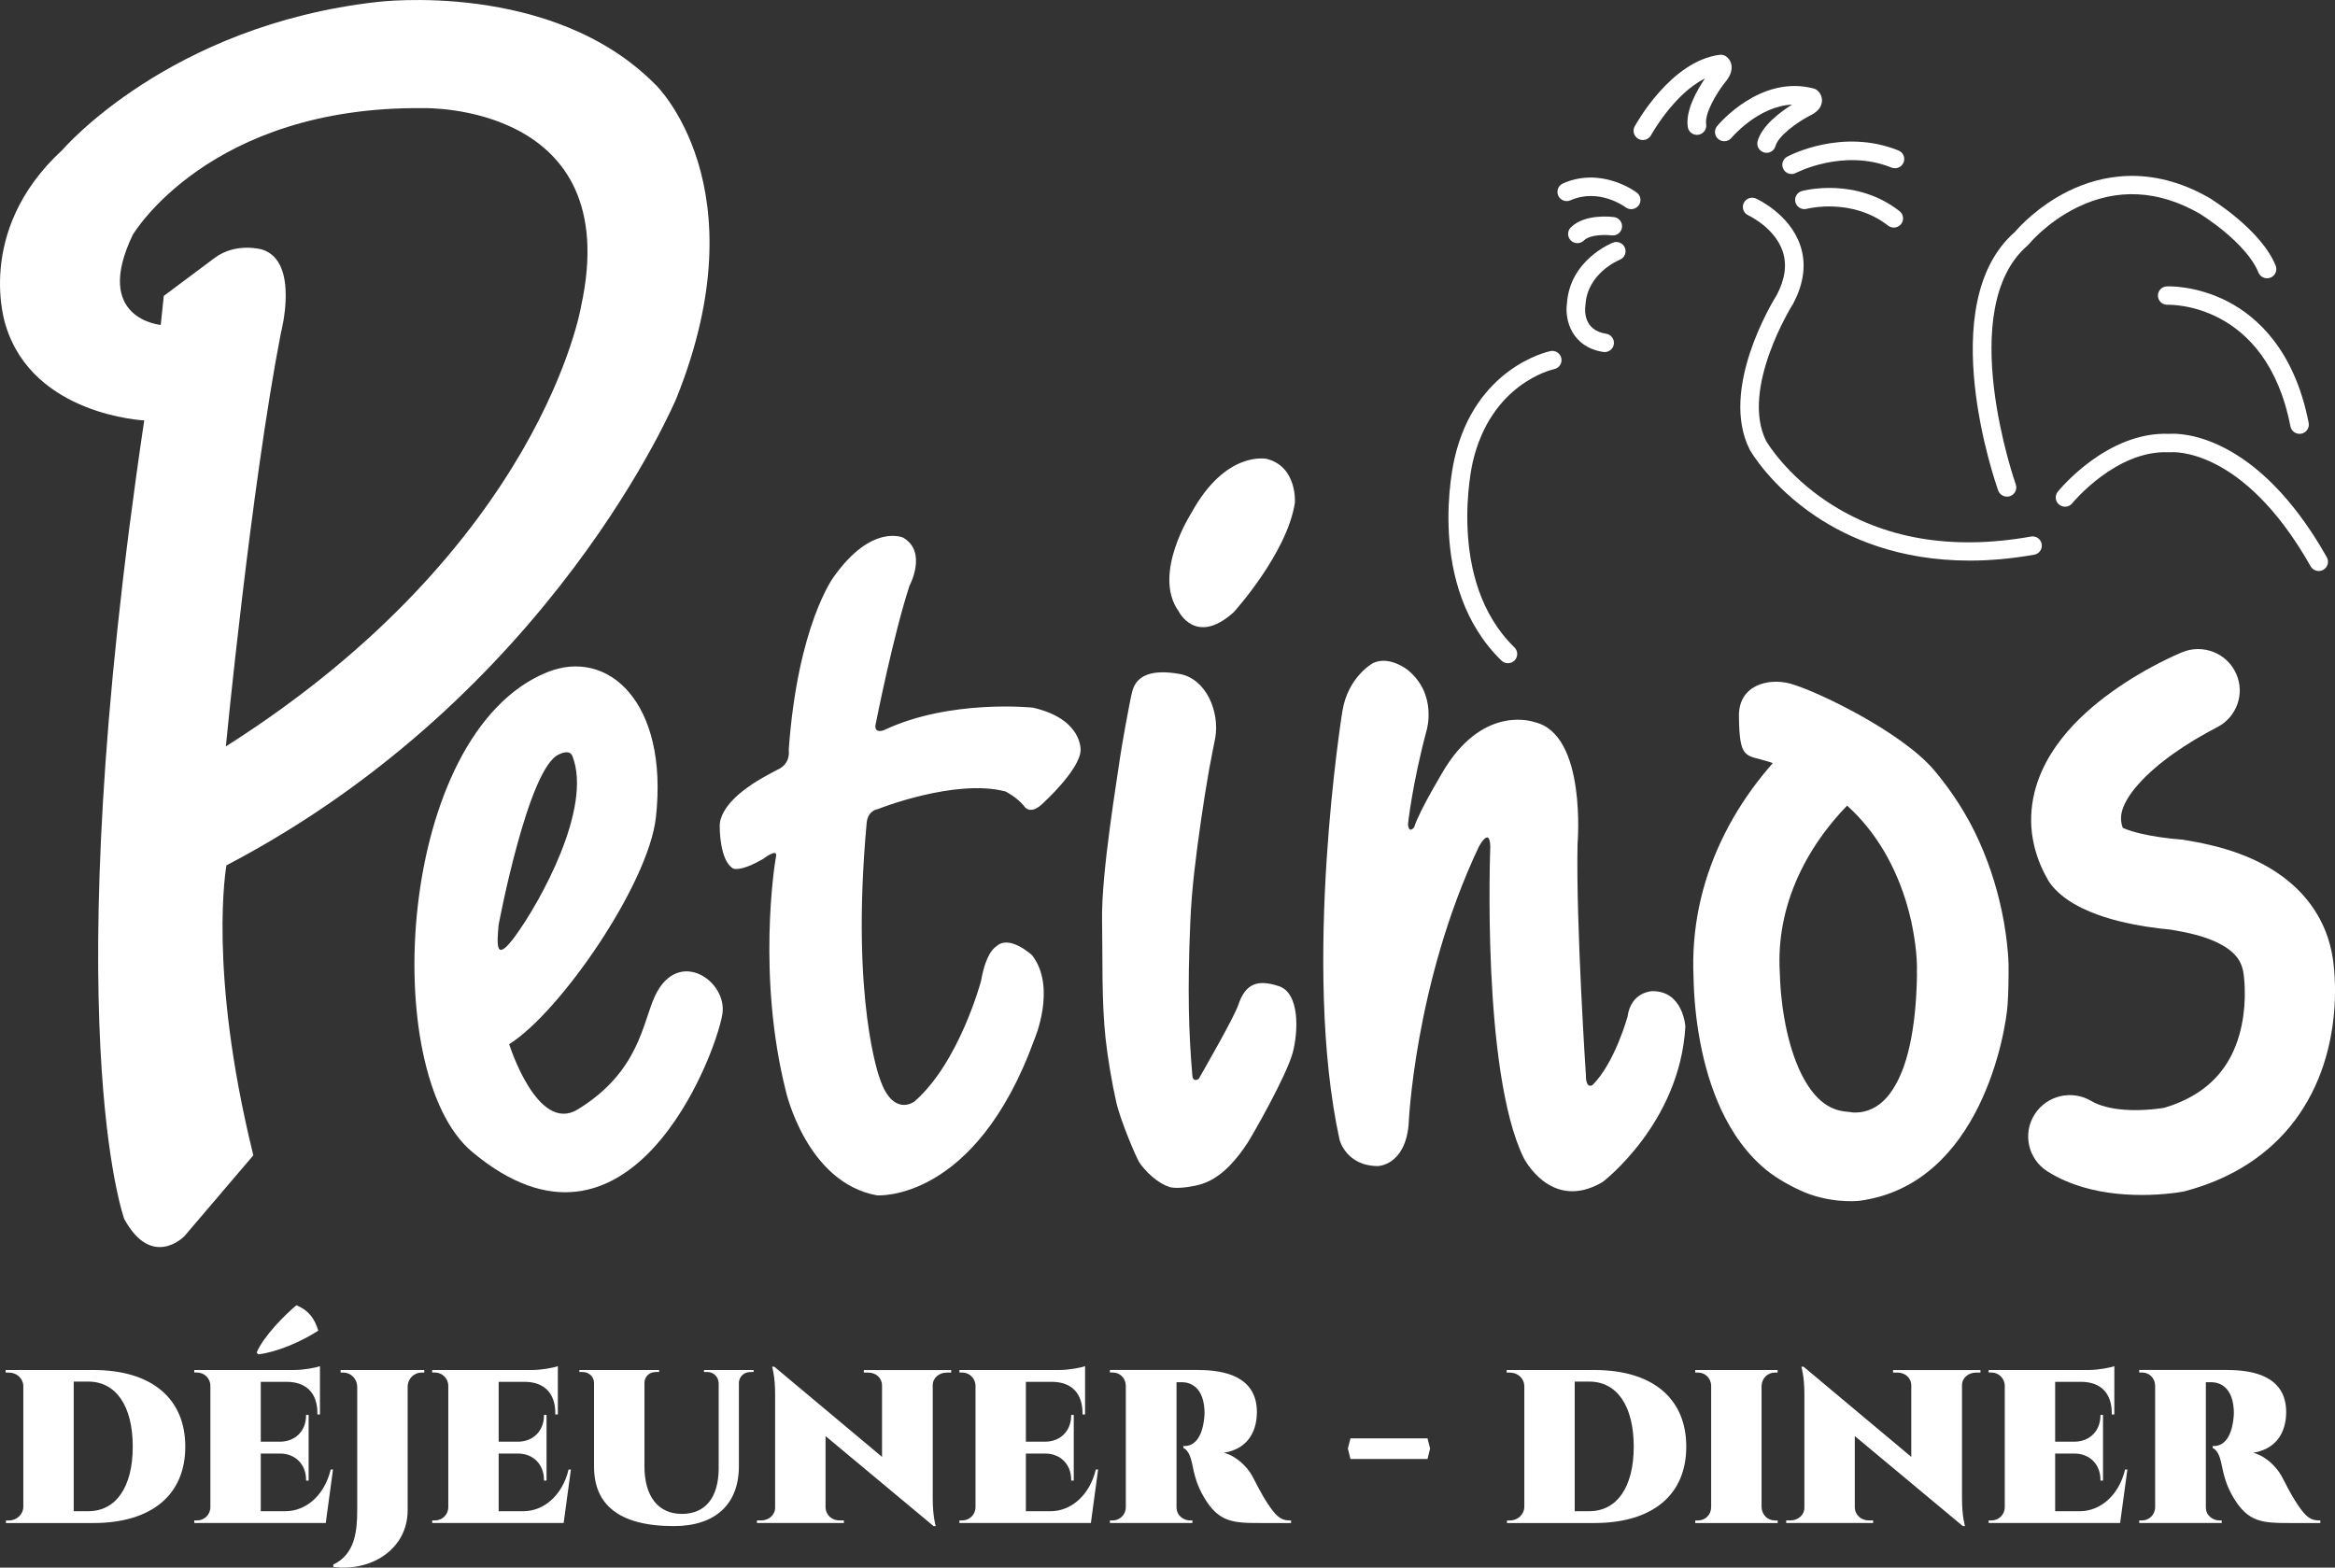 <svg width="140" height="94" viewBox="0 0 140 94" fill="none" xmlns="http://www.w3.org/2000/svg">
<rect x="0" y="0" width="140" height="94" fill="#333333" stroke="none"/>
<g clip-path="url(#clip0_23_210)">
<path d="M34.322 45.343C35.539 48.454 32.364 54.119 30.894 56.128C29.677 57.792 29.798 56.627 29.894 55.466C29.894 55.466 31.669 46.004 33.519 45.235C33.519 45.235 34.144 44.888 34.322 45.343ZM39.273 59.717C38.519 61.338 38.331 64.26 34.643 66.524C32.219 68.014 30.528 62.612 30.528 62.612C33.561 60.727 38.881 53.027 39.326 49.014C40.093 42.1 36.441 38.825 32.79 40.316C23.796 43.985 22.648 64.322 28.299 69.062C37.693 76.945 42.893 63.348 43.311 60.817C43.639 58.837 40.668 56.773 39.272 59.717H39.273Z" fill="white"/>
<path d="M44.859 47.195C44.859 47.195 43.084 48.337 43.154 49.603C43.154 49.603 43.139 51.593 43.949 52.074C43.949 52.074 44.341 52.324 45.766 51.497C45.766 51.497 46.636 50.827 46.53 51.346C46.424 51.864 45.39 58.61 47.125 65.457C47.125 65.457 48.362 70.916 52.576 71.677C52.576 71.677 58.46 72.14 62.024 62.315C62.024 62.315 63.362 59.219 61.893 57.294C61.893 57.294 60.522 55.996 59.724 56.758C59.724 56.758 59.124 57.056 58.824 58.809C58.824 58.809 57.524 63.706 54.824 66.054C54.824 66.054 53.542 67.031 52.749 64.672C52.749 64.672 50.991 60.032 51.957 49.413C51.957 49.413 51.957 48.651 52.623 48.52C52.623 48.52 57.255 46.667 60.288 47.46C60.288 47.46 60.954 47.791 61.389 48.32C61.389 48.32 61.74 48.981 62.581 48.121C62.581 48.121 64.722 46.17 64.788 45.012C64.788 45.012 64.948 43.131 61.935 42.434C61.935 42.434 56.956 41.903 52.989 43.788C52.989 43.788 52.322 44.051 52.523 43.325C52.523 43.325 53.54 38.164 54.531 35.121C54.531 35.121 55.622 33.103 54.156 32.242C54.156 32.242 52.281 31.36 49.985 34.596C49.985 34.596 47.824 37.469 47.289 44.979C47.289 44.979 47.425 45.697 46.756 46.082C46.756 46.082 45.438 46.745 44.856 47.195H44.859Z" fill="white"/>
<path d="M76.673 59.133C75.413 58.713 74.677 58.978 74.256 60.229C73.991 61.017 72.218 64.08 71.877 64.687C71.855 64.714 71.527 64.922 71.491 64.498C71.273 61.984 71.19 59.404 71.368 55.265C71.456 53.214 71.714 51.273 72.005 49.219C72.152 48.193 72.315 47.166 72.495 46.146C72.584 45.635 72.855 44.295 72.861 44.258C73.144 42.683 72.312 40.693 70.725 40.413C69.139 40.133 68.159 40.446 67.892 41.438C67.738 42.009 67.231 44.863 67.158 45.407C67.013 46.496 66.025 52.321 66.077 55.169C66.118 57.388 66.04 60.018 66.289 62.29C66.415 63.425 66.668 64.952 66.932 66.108C67.19 67.23 68.148 69.473 68.324 69.723C68.924 70.583 69.794 71.151 70.291 71.213C70.789 71.28 71.634 71.127 71.978 71.022C72.327 70.916 72.588 70.779 72.804 70.649C73.231 70.382 73.5 70.128 73.737 69.888C74.196 69.408 74.505 68.975 74.791 68.545C75.075 68.12 77.141 64.497 77.508 63.124C77.849 61.849 77.935 59.55 76.676 59.133H76.673Z" fill="white"/>
<path d="M71.439 30.744C71.439 30.744 69.065 34.417 70.665 36.649C70.665 36.649 71.693 38.765 73.966 36.714C73.966 36.714 77.165 33.2 77.639 30.148C77.639 30.148 77.795 27.99 75.955 27.518C75.955 27.518 73.515 26.971 71.439 30.743V30.744Z" fill="white"/>
<path d="M82.32 39.763C82.32 39.763 80.812 40.578 80.483 42.662C80.483 42.662 78.021 57.913 80.322 68.367C80.322 68.367 80.722 69.922 82.621 69.922C82.621 69.922 84.221 69.889 84.454 67.474C84.454 67.474 84.787 59.005 88.653 50.8C88.653 50.8 89.32 49.51 89.354 50.767C89.354 50.767 88.821 64.231 91.354 69.427C91.354 69.427 92.987 72.702 96.086 70.881C96.086 70.881 100.719 67.375 101.051 61.552C101.051 61.552 100.918 59.402 99.053 59.435C99.053 59.435 97.786 59.468 97.585 60.958C97.585 60.958 96.819 63.737 95.486 65.06C95.486 65.06 95.085 65.358 95.085 64.464C95.085 64.464 94.486 55.398 94.586 50.602C94.586 50.602 95.146 44.056 92.033 43.309C92.033 43.309 89.097 42.196 86.676 46.002C86.676 46.002 85.119 48.551 84.787 49.61C84.787 49.61 84.47 50.024 84.42 49.429C84.42 49.429 84.654 47.096 85.537 43.788C85.537 43.788 86.203 41.606 84.371 40.149C84.371 40.149 83.287 39.297 82.32 39.763Z" fill="white"/>
<path d="M120.43 58.007L120.427 57.82C120.412 57.345 120.374 56.934 120.327 56.512C120.279 56.094 120.219 55.682 120.146 55.273C119.853 53.641 119.376 52.045 118.691 50.508C118.008 48.972 117.088 47.517 115.977 46.198C114.037 43.895 108.937 41.431 107.337 40.993C106.044 40.639 104.246 41.065 104.262 42.929C104.288 45.584 104.661 45.247 105.979 45.656H105.985C106.087 45.69 106.19 45.725 106.293 45.759C106.071 46.011 105.853 46.269 105.644 46.529C104.792 47.593 104.04 48.746 103.417 49.98C102.793 51.214 102.301 52.531 101.978 53.896C101.654 55.261 101.501 56.674 101.524 58.076L101.551 59.011C101.562 59.36 101.583 59.694 101.61 60.03C101.664 60.698 101.744 61.362 101.856 62.027C102.081 63.356 102.418 64.698 102.979 66.046C103.263 66.72 103.604 67.395 104.037 68.057C104.471 68.716 104.999 69.365 105.65 69.943C106.297 70.522 107.088 70.985 107.912 71.371C109.585 72.156 111.258 72.037 111.535 71.998C118.784 70.989 120.27 61.818 120.372 60.225C120.397 59.826 120.413 59.431 120.421 59.037L120.428 58.446V58.153V58.006L120.43 58.007ZM114.936 58.401L114.926 58.897C114.917 59.227 114.9 59.553 114.879 59.877C114.795 61.17 114.615 62.425 114.287 63.521C113.961 64.617 113.463 65.528 112.896 66.04C112.613 66.301 112.319 66.475 111.999 66.585C111.839 66.641 111.67 66.678 111.502 66.698C111.419 66.707 111.336 66.711 111.261 66.711C111.224 66.711 111.188 66.711 111.161 66.708H111.131L111.205 66.722L110.867 66.677C110.175 66.629 109.682 66.434 109.174 66.006C108.673 65.579 108.196 64.871 107.826 64.016C107.455 63.16 107.182 62.173 106.998 61.149C106.906 60.637 106.835 60.114 106.786 59.591C106.762 59.332 106.744 59.07 106.732 58.821L106.696 57.965C106.635 55.992 107.081 54.032 107.973 52.214C108.417 51.306 108.968 50.434 109.605 49.619C109.922 49.212 110.261 48.819 110.616 48.447C110.66 48.401 110.705 48.356 110.749 48.311C111.173 48.693 111.567 49.107 111.926 49.55C112.674 50.466 113.282 51.506 113.759 52.627C114.235 53.746 114.573 54.95 114.767 56.172C114.816 56.476 114.855 56.782 114.884 57.083C114.912 57.379 114.932 57.691 114.935 57.94L114.932 58.397L114.936 58.401Z" fill="white"/>
<path d="M132.857 43.651L132.561 43.806L132.235 43.984C132.016 44.105 131.797 44.231 131.581 44.361C131.149 44.621 130.73 44.899 130.325 45.184C129.519 45.752 128.784 46.38 128.219 47.017C127.647 47.647 127.288 48.296 127.203 48.752C127.157 48.984 127.163 49.167 127.199 49.37C127.237 49.571 127.324 49.804 127.481 50.069L127.374 49.9L127.313 49.816L127.288 49.783L127.255 49.741L127.211 49.688L127.153 49.625L127.092 49.564L127.045 49.523C127.034 49.514 127.054 49.528 127.083 49.544C127.144 49.58 127.255 49.634 127.383 49.687C127.644 49.795 127.982 49.898 128.345 49.983C129.074 50.157 129.904 50.27 130.755 50.34L130.876 50.349L131.01 50.373L131.744 50.506C132.014 50.557 132.292 50.617 132.573 50.685C133.134 50.818 133.708 50.984 134.286 51.199C135.435 51.63 136.643 52.253 137.707 53.281C138.235 53.791 138.712 54.405 139.078 55.084C139.446 55.761 139.692 56.498 139.825 57.218L139.87 57.478L139.906 57.739C139.926 57.899 139.941 58.049 139.953 58.201C139.977 58.5 139.992 58.792 139.999 59.085C140.011 59.667 139.989 60.247 139.934 60.829C139.823 61.992 139.579 63.165 139.15 64.314C138.724 65.46 138.105 66.582 137.292 67.567C136.481 68.553 135.483 69.388 134.415 70.021C133.344 70.658 132.211 71.102 131.086 71.406L130.952 71.442L130.881 71.454L130.715 71.482L130.583 71.503L130.333 71.538C130.168 71.559 130.007 71.575 129.847 71.59C129.525 71.619 129.205 71.638 128.883 71.649C128.24 71.667 127.59 71.649 126.921 71.58C126.254 71.511 125.57 71.389 124.869 71.183C124.171 70.974 123.45 70.679 122.756 70.239C121.594 69.5 121.253 67.966 121.997 66.812C122.727 65.679 124.231 65.333 125.386 66.019L125.413 66.034C125.852 66.296 126.575 66.49 127.39 66.545C127.798 66.574 128.23 66.574 128.665 66.548C128.882 66.535 129.101 66.515 129.317 66.49L129.635 66.448L129.785 66.424L129.853 66.412L129.881 66.406C129.881 66.406 129.907 66.401 129.886 66.406L129.682 66.455C130.42 66.236 131.097 65.946 131.681 65.579C132.265 65.212 132.759 64.772 133.162 64.26C133.568 63.749 133.888 63.159 134.122 62.498C134.356 61.84 134.502 61.113 134.563 60.36C134.593 59.984 134.6 59.602 134.587 59.222C134.581 59.034 134.569 58.846 134.55 58.667C134.541 58.577 134.532 58.49 134.52 58.41L134.507 58.314L134.489 58.22C134.387 57.77 134.23 57.478 133.9 57.155C133.572 56.836 133.038 56.522 132.378 56.283C132.049 56.161 131.69 56.058 131.309 55.969C131.119 55.925 130.923 55.884 130.718 55.847L130.02 55.724L130.275 55.758C129.226 55.661 128.159 55.512 127.034 55.232C126.47 55.09 125.893 54.915 125.273 54.655C124.962 54.523 124.642 54.371 124.294 54.164C124.119 54.059 123.938 53.941 123.739 53.788C123.639 53.71 123.535 53.626 123.417 53.518C123.358 53.464 123.298 53.406 123.227 53.332C123.191 53.293 123.155 53.254 123.111 53.203L123.037 53.117L122.99 53.057L122.958 53.015L122.892 52.923L122.844 52.854L122.785 52.752C122.374 52.039 122.034 51.206 121.879 50.292C121.716 49.383 121.763 48.416 121.974 47.547C122.185 46.675 122.543 45.903 122.954 45.233C123.366 44.564 123.832 43.985 124.317 43.47C125.294 42.442 126.344 41.645 127.415 40.941C127.951 40.589 128.499 40.271 129.054 39.971C129.332 39.821 129.613 39.676 129.898 39.537C130.041 39.466 130.185 39.399 130.333 39.331C130.485 39.261 130.619 39.201 130.807 39.122C132.075 38.582 133.544 39.166 134.087 40.425C134.603 41.621 134.098 42.995 132.961 43.593L132.855 43.647L132.857 43.651Z" fill="white"/>
<path fill-rule="evenodd" clip-rule="evenodd" d="M39.303 5.08C33.116 -1.209 22.621 0.117 22.621 0.117C10.125 1.521 3.747 8.984 3.747 8.984C-1.603 13.898 0.347 19.529 0.347 19.529C1.997 24.912 8.647 25.21 8.647 25.21C3.23 61.618 7.451 73.099 7.451 73.099C9.106 76.127 11.046 74.139 11.046 74.139L15.189 69.278C15.18 69.244 15.173 69.208 15.164 69.173C12.44 58.079 13.577 51.889 13.577 51.889C33.156 41.648 40.561 23.869 40.561 23.869C45.66 11.166 39.305 5.077 39.305 5.077L39.303 5.08ZM34.844 18.351C34.844 18.351 32.486 32.744 13.541 44.758C13.541 44.758 15.044 29.232 16.844 19.951C16.844 19.951 17.987 15.684 15.719 14.964C15.719 14.964 14.164 14.508 12.884 15.456L9.82 17.744L9.637 19.482C9.637 19.482 5.528 19.14 7.961 14.08C7.961 14.08 12.528 6.334 25.427 6.485C25.427 6.485 37.495 6.181 34.844 18.351Z" fill="white"/>
<path d="M92.954 21.054C92.771 21.093 88.46 22.053 87.212 27.479C87.138 27.791 85.441 35.158 90.021 39.61C90.129 39.716 90.27 39.769 90.41 39.769C90.551 39.769 90.699 39.713 90.809 39.602C91.025 39.385 91.02 39.034 90.801 38.82C86.674 34.81 88.279 27.804 88.297 27.729C89.381 23.014 93.026 22.17 93.185 22.134C93.485 22.07 93.677 21.777 93.614 21.479C93.55 21.181 93.254 20.989 92.954 21.052V21.054Z" fill="white"/>
<path d="M96.701 14.551C96.595 14.593 94.125 15.603 93.952 18.184C93.802 19.211 94.257 20.816 96.126 21.105C96.154 21.109 96.183 21.111 96.212 21.111C96.482 21.111 96.719 20.916 96.761 20.643C96.808 20.342 96.6 20.059 96.296 20.012C94.916 19.8 95.021 18.57 95.055 18.328C95.058 18.312 95.06 18.294 95.061 18.277C95.176 16.388 97.031 15.612 97.116 15.577C97.401 15.463 97.538 15.143 97.425 14.86C97.311 14.576 96.988 14.438 96.701 14.551Z" fill="white"/>
<path d="M94.969 14.419C95.347 14.044 96.316 14.074 96.625 14.115C96.93 14.154 97.209 13.942 97.25 13.64C97.291 13.337 97.077 13.058 96.772 13.018C96.594 12.994 95.013 12.81 94.181 13.637C93.964 13.852 93.964 14.203 94.181 14.419C94.29 14.527 94.432 14.581 94.575 14.581C94.719 14.581 94.861 14.527 94.969 14.419Z" fill="white"/>
<path d="M98.139 11.549C98.055 11.485 96.023 9.981 93.71 10.999C93.43 11.124 93.303 11.45 93.427 11.729C93.552 12.008 93.881 12.134 94.162 12.011C95.861 11.262 97.397 12.38 97.466 12.43C97.567 12.505 97.685 12.543 97.801 12.543C97.969 12.543 98.135 12.468 98.245 12.326C98.432 12.083 98.384 11.735 98.139 11.551V11.549Z" fill="white"/>
<path d="M121.767 32.175C117.015 33.019 112.902 32.313 109.541 30.076C107.118 28.465 105.98 26.593 105.893 26.445C104.33 23.31 107.452 18.307 107.484 18.258C107.491 18.246 107.497 18.234 107.505 18.222C108.168 16.981 108.311 15.796 107.934 14.698C107.292 12.829 105.366 11.941 105.284 11.905C105.005 11.779 104.676 11.9 104.548 12.177C104.419 12.455 104.543 12.783 104.821 12.91C104.837 12.918 106.4 13.647 106.881 15.06C107.152 15.853 107.032 16.735 106.53 17.687C106.271 18.101 103.08 23.333 104.904 26.953C104.908 26.96 104.911 26.968 104.916 26.977C104.966 27.064 106.16 29.142 108.871 30.96C110.811 32.262 113.848 33.616 118.09 33.616C119.286 33.616 120.576 33.508 121.965 33.261C122.268 33.207 122.469 32.921 122.415 32.62C122.361 32.319 122.072 32.119 121.769 32.173L121.767 32.175Z" fill="white"/>
<path d="M113.89 12.66C111.264 10.611 108.169 11.421 108.039 11.455C107.743 11.536 107.57 11.839 107.65 12.132C107.73 12.426 108.036 12.6 108.332 12.522C108.359 12.514 111.027 11.831 113.202 13.529C113.305 13.608 113.425 13.647 113.546 13.647C113.711 13.647 113.875 13.574 113.984 13.436C114.174 13.196 114.132 12.848 113.89 12.66Z" fill="white"/>
<path d="M106.93 10.144C107.029 10.33 107.222 10.435 107.42 10.435C107.509 10.435 107.598 10.414 107.683 10.369C107.712 10.354 110.53 8.888 113.406 10.048C113.691 10.163 114.016 10.027 114.132 9.744C114.248 9.461 114.111 9.139 113.825 9.023C110.453 7.661 107.289 9.323 107.155 9.395C106.884 9.54 106.783 9.874 106.93 10.142V10.144Z" fill="white"/>
<path d="M103.394 4.984C103.717 4.615 103.859 4.261 103.817 3.933C103.772 3.592 103.55 3.421 103.483 3.376C103.372 3.301 103.237 3.271 103.103 3.287C100.174 3.665 98.099 7.421 98.011 7.58C97.865 7.848 97.966 8.184 98.236 8.329C98.32 8.374 98.411 8.397 98.5 8.397C98.698 8.397 98.89 8.292 98.991 8.108C99.006 8.079 100.364 5.626 102.223 4.706C101.779 5.357 101.042 6.614 101.195 7.616C101.242 7.919 101.525 8.126 101.829 8.081C102.132 8.034 102.342 7.753 102.297 7.451C102.197 6.8 102.913 5.598 103.393 4.985L103.394 4.984Z" fill="white"/>
<path d="M105.382 8.46C105.299 8.754 105.473 9.059 105.769 9.142C105.819 9.155 105.87 9.163 105.918 9.163C106.163 9.163 106.386 9.002 106.454 8.758C106.632 8.123 107.783 7.32 108.474 6.955C108.93 6.747 109.185 6.47 109.233 6.133C109.279 5.817 109.125 5.559 108.966 5.423C108.903 5.369 108.827 5.328 108.746 5.307C105.547 4.465 103.055 7.438 102.95 7.565C102.756 7.802 102.79 8.148 103.029 8.343C103.266 8.536 103.618 8.502 103.812 8.267C103.83 8.244 105.411 6.368 107.449 6.272C106.765 6.698 105.647 7.52 105.382 8.463V8.46Z" fill="white"/>
<path d="M120.333 29.782C120.395 29.782 120.457 29.771 120.519 29.75C120.809 29.649 120.961 29.332 120.859 29.045C120.821 28.94 117.177 18.504 121.568 14.722C121.594 14.701 121.616 14.677 121.637 14.65C121.648 14.636 122.721 13.327 124.53 12.441C126.929 11.266 129.404 11.392 131.877 12.805C131.904 12.822 134.665 14.51 135.409 16.341C135.524 16.625 135.849 16.761 136.134 16.647C136.419 16.533 136.557 16.211 136.442 15.928C135.559 13.757 132.582 11.939 132.445 11.855C128.923 9.841 125.929 10.523 124.036 11.449C122.17 12.363 121.014 13.667 120.801 13.915C115.89 18.211 119.643 28.956 119.806 29.412C119.888 29.638 120.102 29.78 120.332 29.78L120.333 29.782Z" fill="white"/>
<path d="M133.578 18.085C131.678 17.1 129.982 17.169 129.911 17.173C129.604 17.188 129.368 17.447 129.383 17.751C129.398 18.057 129.662 18.291 129.966 18.276C130.026 18.273 135.87 18.075 137.328 25.567C137.379 25.832 137.613 26.015 137.875 26.015C137.909 26.015 137.945 26.012 137.98 26.005C138.282 25.946 138.48 25.657 138.421 25.357C137.57 20.982 135.317 18.988 133.577 18.084L133.578 18.085Z" fill="white"/>
<path d="M139.511 33.416C135.255 25.888 130.636 25.973 130.068 26.015C126.362 25.855 123.5 29.335 123.38 29.484C123.186 29.722 123.224 30.07 123.464 30.262C123.704 30.453 124.054 30.416 124.246 30.178C124.272 30.145 126.888 26.965 130.05 27.121C130.081 27.122 130.111 27.121 130.141 27.119C130.183 27.115 134.451 26.725 138.539 33.958C138.641 34.138 138.83 34.24 139.025 34.24C139.117 34.24 139.211 34.217 139.297 34.169C139.565 34.019 139.66 33.684 139.509 33.417L139.511 33.416Z" fill="white"/>
<path d="M5.599 82.152C9.077 82.152 11.109 83.845 11.109 86.748C11.109 89.65 9.077 91.327 5.599 91.327H0.356V91.174H0.539C1.002 91.174 1.398 90.807 1.398 90.345V83.087C1.372 82.636 0.995 82.305 0.522 82.305H0.34V82.152H5.598H5.599ZM4.42 90.618H5.294C6.937 90.618 7.959 89.193 7.959 86.748C7.959 84.302 6.953 82.846 5.294 82.846H4.42V90.618Z" fill="white"/>
<path d="M19.531 91.325H11.648V91.172H11.816C12.243 91.172 12.614 90.834 12.614 90.371V83.107C12.614 82.644 12.243 82.303 11.816 82.303H11.648V82.151H17.652C18.204 82.151 18.954 82.011 19.184 81.92V84.818H19.03V84.735C19.03 83.562 18.387 82.876 17.224 82.861H15.635V86.45H16.817C17.733 86.433 18.351 85.777 18.351 84.879V84.843H18.505V88.784H18.351V88.732C18.351 87.833 17.733 87.176 16.817 87.161H15.635V90.618H17.122C18.304 90.618 19.446 89.712 19.828 88.116H19.966L19.531 91.327V91.325ZM15.386 81.105C15.82 80.098 17.088 78.845 17.769 78.267C18.515 78.576 18.874 79.085 19.081 79.792C18.106 80.433 16.622 81.076 15.493 81.213L15.386 81.106V81.105Z" fill="white"/>
<path d="M25.438 82.151V82.305H25.272C24.826 82.305 24.463 82.665 24.442 83.116V90.552C24.442 92.933 22.203 94.262 19.982 93.956V93.819C21.297 93.192 21.419 91.8 21.418 90.503V83.143C21.409 82.68 21.041 82.306 20.586 82.306H20.422V82.152H25.438V82.151Z" fill="white"/>
<path d="M33.795 91.325H25.912V91.172H26.079C26.507 91.172 26.878 90.834 26.878 90.371V83.107C26.878 82.644 26.507 82.303 26.079 82.303H25.912V82.151H31.916C32.468 82.151 33.218 82.011 33.448 81.92V84.818H33.294V84.735C33.294 83.562 32.651 82.876 31.488 82.861H29.899V86.45H31.081C31.997 86.433 32.614 85.777 32.614 84.879V84.843H32.768V88.784H32.614V88.732C32.614 87.833 31.997 87.176 31.081 87.161H29.899V90.618H31.386C32.568 90.618 33.71 89.712 34.092 88.116H34.23L33.795 91.327V91.325Z" fill="white"/>
<path d="M45.182 82.152V82.273H44.981C44.611 82.273 44.302 82.551 44.302 82.937V87.924C44.302 90.167 42.925 91.511 40.399 91.511C37.06 91.511 35.617 90.182 35.617 87.955V82.934C35.617 82.549 35.308 82.273 34.939 82.273H34.739V82.152H39.519V82.273H39.302C38.935 82.273 38.644 82.545 38.639 82.925V87.918C38.639 89.727 39.46 90.78 40.883 90.78C42.304 90.78 43.073 89.788 43.09 88.087V82.936C43.073 82.549 42.78 82.272 42.41 82.272H42.209V82.151H45.18L45.182 82.152Z" fill="white"/>
<path d="M57.03 82.154V82.306H56.766C56.309 82.306 55.924 82.623 55.924 83.062V89.848C55.924 90.967 56.105 91.51 56.105 91.51H55.972L49.498 86.114V90.402C49.514 90.85 49.878 91.172 50.34 91.172H50.597V91.325H45.384V91.172H45.632C46.095 91.172 46.474 90.849 46.474 90.402V83.57C46.474 82.537 46.293 81.954 46.293 81.954H46.426L52.884 87.361V83.077C52.884 82.629 52.52 82.306 52.056 82.306H51.792V82.154H57.029H57.03Z" fill="white"/>
<path d="M65.406 91.325H57.523V91.172H57.69C58.117 91.172 58.489 90.834 58.489 90.371V83.107C58.489 82.644 58.117 82.303 57.69 82.303H57.523V82.151H63.526C64.079 82.151 64.829 82.011 65.058 81.92V84.818H64.904V84.735C64.904 83.562 64.261 82.876 63.099 82.861H61.509V86.45H62.691C63.608 86.433 64.225 85.777 64.225 84.879V84.843H64.379V88.784H64.225V88.732C64.225 87.833 63.608 87.176 62.691 87.161H61.509V90.618H62.996C64.178 90.618 65.321 89.712 65.703 88.116H65.84L65.406 91.327V91.325Z" fill="white"/>
<path d="M71.849 82.152C73.405 82.152 75.36 82.534 75.36 84.675C75.36 85.608 74.99 86.847 73.387 87.115C74.175 87.32 74.806 88.009 75.067 88.483C75.283 88.865 75.561 89.493 76.038 90.21C76.623 91.098 76.916 91.174 77.408 91.174V91.327H75.595C73.942 91.327 73.08 91.297 72.187 89.782C71.74 89.018 71.616 88.451 71.462 87.702C71.308 86.983 71.026 86.863 70.952 86.824V86.709H71.03C71.53 86.709 72.063 86.325 72.202 85.041C72.202 84.98 72.232 84.827 72.217 84.551C72.125 82.808 70.923 82.885 70.846 82.885H70.541V90.383C70.544 90.916 71.003 91.172 71.353 91.172H71.494V91.325H66.547V91.172H66.716C67.133 91.172 67.501 90.835 67.501 90.371V83.105C67.501 82.639 67.146 82.303 66.731 82.303H66.547V82.149H71.846L71.849 82.152Z" fill="white"/>
<path d="M80.969 86.25H85.59L85.744 86.863L85.59 87.488H80.969L80.815 86.863L80.969 86.25Z" fill="white"/>
<path d="M95.594 82.152C99.072 82.152 101.104 83.845 101.104 86.748C101.104 89.65 99.072 91.327 95.594 91.327H90.353V91.174H90.536C90.999 91.174 91.394 90.807 91.394 90.345V83.087C91.369 82.636 90.992 82.305 90.519 82.305H90.336V82.152H95.594ZM94.415 90.618H95.289C96.932 90.618 97.954 89.193 97.954 86.748C97.954 84.302 96.948 82.846 95.289 82.846H94.415V90.618Z" fill="white"/>
<path d="M105.618 90.372C105.634 90.835 105.982 91.174 106.419 91.174H106.587V91.327H101.643V91.174H101.811C102.232 91.174 102.594 90.838 102.596 90.378V83.095C102.591 82.638 102.229 82.305 101.811 82.305H101.643V82.152H106.579V82.305H106.421C105.982 82.305 105.634 82.644 105.618 83.107V90.374V90.372Z" fill="white"/>
<path d="M118.742 82.154V82.306H118.478C118.021 82.306 117.636 82.623 117.636 83.062V89.848C117.636 90.967 117.817 91.51 117.817 91.51H117.684L111.209 86.114V90.402C111.226 90.85 111.59 91.172 112.052 91.172H112.308V91.325H107.096V91.172H107.343C107.807 91.172 108.186 90.849 108.186 90.402V83.57C108.186 82.537 108.004 81.954 108.004 81.954H108.137L114.595 87.361V83.077C114.595 82.629 114.231 82.306 113.768 82.306H113.504V82.154H118.741H118.742Z" fill="white"/>
<path d="M127.117 91.325H119.234V91.172H119.402C119.831 91.172 120.2 90.834 120.2 90.371V83.107C120.2 82.644 119.829 82.303 119.402 82.303H119.234V82.151H125.238C125.79 82.151 126.541 82.011 126.77 81.92V84.818H126.616V84.735C126.616 83.562 125.973 82.876 124.811 82.861H123.221V86.45H124.403C125.319 86.433 125.937 85.777 125.937 84.879V84.843H126.091V88.784H125.937V88.732C125.937 87.833 125.319 87.176 124.403 87.161H123.221V90.618H124.708C125.892 90.618 127.033 89.712 127.415 88.116H127.552L127.117 91.327V91.325Z" fill="white"/>
<path d="M133.56 82.152C135.117 82.152 137.073 82.534 137.073 84.675C137.073 85.608 136.703 86.847 135.1 87.115C135.888 87.32 136.519 88.009 136.78 88.483C136.996 88.865 137.274 89.493 137.751 90.21C138.336 91.098 138.629 91.174 139.121 91.174V91.327H137.308C135.655 91.327 134.793 91.297 133.9 89.782C133.453 89.018 133.329 88.451 133.175 87.702C133.021 86.983 132.739 86.863 132.666 86.824V86.709H132.745C133.245 86.709 133.778 86.325 133.916 85.041C133.916 84.98 133.947 84.827 133.932 84.551C133.839 82.808 132.638 82.885 132.561 82.885H132.256V90.383C132.259 90.916 132.718 91.172 133.068 91.172H133.208V91.325H128.262V91.172H128.431C128.847 91.172 129.216 90.835 129.216 90.371V83.105C129.216 82.639 128.861 82.303 128.446 82.303H128.262V82.149H133.56V82.152Z" fill="white"/>
</g>
<defs>
<clipPath id="clip0_23_210">
<rect width="140" height="94" fill="white"/>
</clipPath>
</defs>
</svg>
